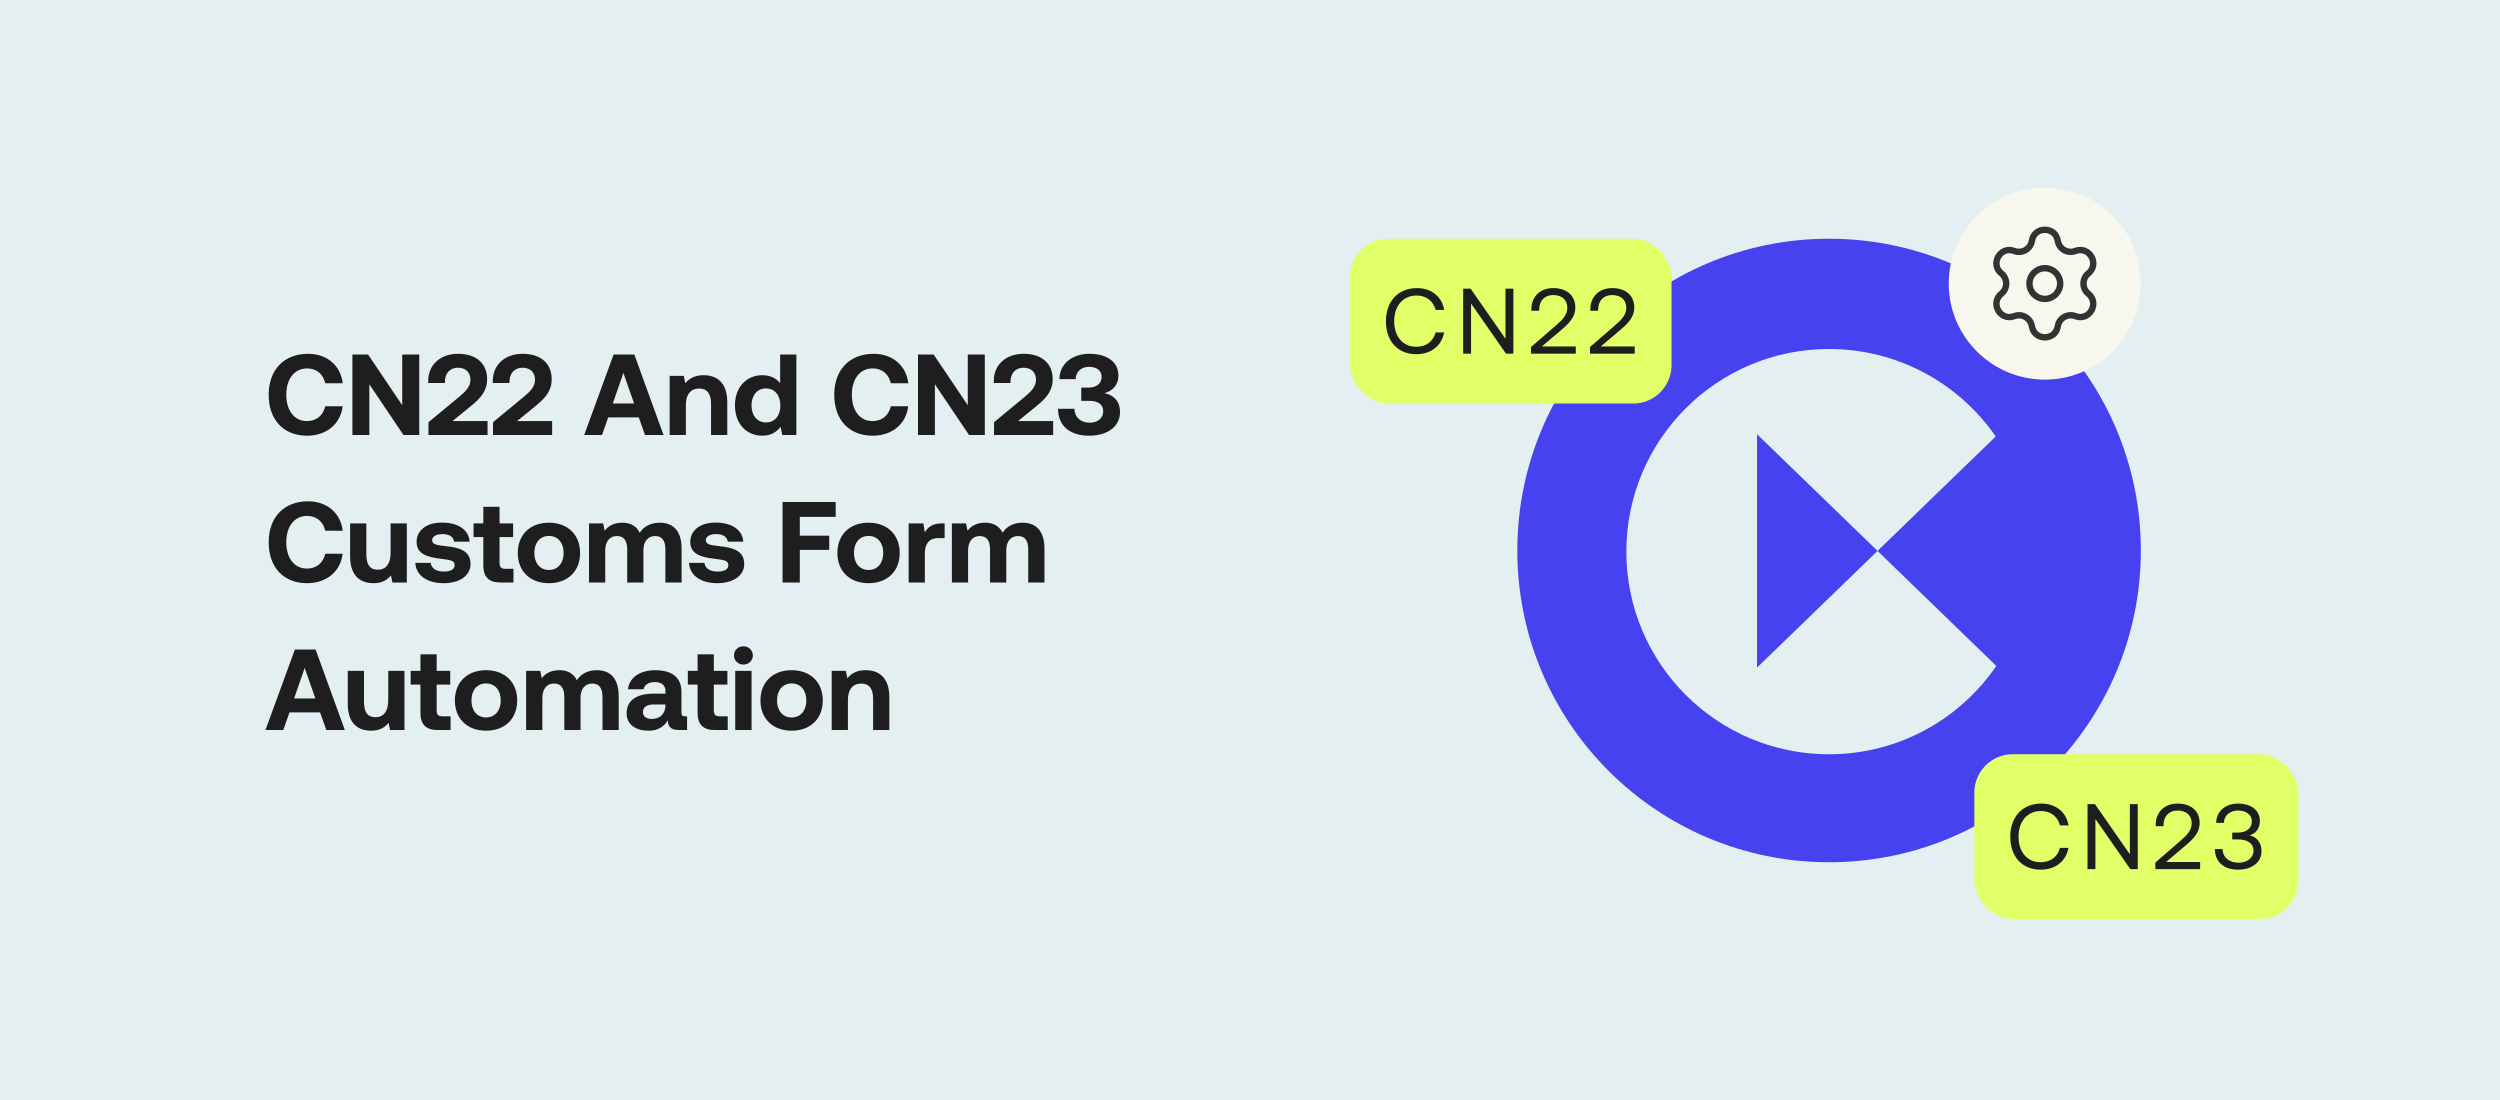 <svg xmlns="http://www.w3.org/2000/svg" width="1000" height="440" viewBox="0 0 1000 440" fill="none"><rect width="1000" height="440" fill="#E3EFF0"></rect><path d="M122.836 174.276C113.268 174.276 107.472 167.79 107.472 157.9C107.472 148.01 113.498 141.524 123.25 141.524C130.886 141.524 136.268 146.308 137.096 153.3H130.104C129.276 149.712 126.7 147.366 122.882 147.366C117.638 147.366 114.51 151.69 114.51 157.9C114.51 164.064 117.592 168.434 122.79 168.434C126.7 168.434 129.276 166.088 130.104 162.5H137.05C136.268 169.492 130.702 174.276 122.836 174.276ZM147.731 174H140.969V141.8H147.225L160.887 162.086V141.8H167.695V174H161.393L147.731 153.714V174ZM171.384 174V168.894L183.62 158.774C186.426 156.474 188.174 154.542 188.174 151.92C188.174 148.746 186.104 147.09 183.16 147.09C180.078 147.09 177.962 149.206 177.962 152.702V153.208H171.292V152.288C171.292 146.216 175.846 141.524 183.206 141.524C190.75 141.524 194.844 145.618 194.844 151.644C194.844 156.382 192.268 159.28 188.22 162.546L180.998 168.434H195.028V174H171.384ZM197.214 174V168.894L209.45 158.774C212.256 156.474 214.004 154.542 214.004 151.92C214.004 148.746 211.934 147.09 208.99 147.09C205.908 147.09 203.792 149.206 203.792 152.702V153.208H197.122V152.288C197.122 146.216 201.676 141.524 209.036 141.524C216.58 141.524 220.674 145.618 220.674 151.644C220.674 156.382 218.098 159.28 214.05 162.546L206.828 168.434H220.858V174H197.214ZM240.802 174H233.672L245.448 141.8H253.728L265.412 174H258.006L255.522 166.962H243.286L240.802 174ZM249.358 149.16L245.126 161.396H253.636L249.358 149.16ZM281.431 150.08C286.537 150.08 290.907 152.794 290.907 160.89V174H284.421V161.534C284.421 157.532 282.903 155.416 279.637 155.416C276.279 155.416 274.347 157.808 274.347 161.902V174H267.861V150.356H273.519L274.117 153.3C275.635 151.46 277.797 150.08 281.431 150.08ZM312.062 153.3V141.8H318.548V174H312.89L312.246 170.734C310.682 172.758 308.382 174.276 304.978 174.276C298.63 174.276 293.984 169.63 293.984 162.132C293.984 154.818 298.63 150.08 304.932 150.08C308.198 150.08 310.544 151.368 312.062 153.3ZM306.404 168.986C309.946 168.986 312.154 166.226 312.154 162.224C312.154 158.176 309.946 155.37 306.404 155.37C302.862 155.37 300.608 158.13 300.608 162.178C300.608 166.226 302.862 168.986 306.404 168.986ZM349.063 174.276C339.495 174.276 333.699 167.79 333.699 157.9C333.699 148.01 339.725 141.524 349.477 141.524C357.113 141.524 362.495 146.308 363.323 153.3H356.331C355.503 149.712 352.927 147.366 349.109 147.366C343.865 147.366 340.737 151.69 340.737 157.9C340.737 164.064 343.819 168.434 349.017 168.434C352.927 168.434 355.503 166.088 356.331 162.5H363.277C362.495 169.492 356.929 174.276 349.063 174.276ZM373.958 174H367.196V141.8H373.452L387.114 162.086V141.8H393.922V174H387.62L373.958 153.714V174ZM397.611 174V168.894L409.847 158.774C412.653 156.474 414.401 154.542 414.401 151.92C414.401 148.746 412.331 147.09 409.387 147.09C406.305 147.09 404.189 149.206 404.189 152.702V153.208H397.519V152.288C397.519 146.216 402.073 141.524 409.433 141.524C416.977 141.524 421.071 145.618 421.071 151.644C421.071 156.382 418.495 159.28 414.447 162.546L407.225 168.434H421.255V174H397.611ZM441.749 157.256C445.199 157.946 448.005 160.2 448.005 164.892C448.005 170.458 443.221 174.276 435.631 174.276C428.041 174.276 423.211 170.412 423.211 163.512H429.789C429.881 167.146 432.457 169.078 435.953 169.078C438.943 169.078 441.289 167.376 441.289 164.478C441.289 161.948 439.403 160.338 435.677 160.338H432.503V155.048H435.309C438.851 155.048 440.645 153.254 440.645 150.724C440.645 148.102 438.437 146.722 435.677 146.722C432.549 146.722 430.341 148.654 430.249 151.644H423.763C423.855 145.618 428.731 141.524 435.769 141.524C443.037 141.524 447.361 144.928 447.361 150.218C447.361 154.128 444.923 156.428 441.749 157.256ZM122.836 233.276C113.268 233.276 107.472 226.79 107.472 216.9C107.472 207.01 113.498 200.524 123.25 200.524C130.886 200.524 136.268 205.308 137.096 212.3H130.104C129.276 208.712 126.7 206.366 122.882 206.366C117.638 206.366 114.51 210.69 114.51 216.9C114.51 223.064 117.592 227.434 122.79 227.434C126.7 227.434 129.276 225.088 130.104 221.5H137.05C136.268 228.492 130.702 233.276 122.836 233.276ZM156.241 221.178V209.356H162.727V233H156.977L156.379 230.148C154.861 231.988 152.791 233.276 149.433 233.276C144.557 233.276 140.049 230.838 140.049 222.466V209.356H146.535V221.592C146.535 225.824 147.915 227.894 151.135 227.894C154.355 227.894 156.241 225.548 156.241 221.178ZM166.132 225.134H172.296C172.526 227.204 174.32 228.63 177.494 228.63C180.208 228.63 181.864 227.756 181.864 226.1C181.864 224.168 180.254 224.03 176.436 223.524C170.916 222.88 166.638 221.638 166.638 216.762C166.638 212.07 170.732 208.988 176.804 209.034C183.152 209.034 187.522 211.84 187.844 216.67H181.634C181.45 214.784 179.656 213.634 177.034 213.634C174.504 213.634 172.848 214.554 172.848 216.072C172.848 217.866 174.872 218.05 178.276 218.464C183.704 219.016 188.212 220.258 188.212 225.594C188.212 230.286 183.796 233.276 177.448 233.276C170.87 233.276 166.408 230.194 166.132 225.134ZM193.331 226.238V214.83H189.421V209.356H193.331V202.732H199.817V209.356H205.245V214.83H199.817V225.18C199.817 226.836 200.461 227.526 202.163 227.526H205.383V233H200.093C195.585 233 193.331 230.746 193.331 226.238ZM219.571 233.276C212.027 233.276 207.105 228.446 207.105 221.178C207.105 213.91 212.027 209.08 219.571 209.08C227.115 209.08 232.037 213.91 232.037 221.178C232.037 228.492 227.115 233.276 219.571 233.276ZM219.571 227.986C223.205 227.986 225.459 225.18 225.459 221.178C225.459 217.176 223.205 214.37 219.571 214.37C215.937 214.37 213.729 217.176 213.729 221.178C213.729 225.18 215.937 227.986 219.571 227.986ZM263.898 209.08C268.774 209.08 272.638 211.84 272.638 219.43V233H266.152V219.798C266.152 216.256 264.864 214.416 262.058 214.416C259.252 214.416 257.366 216.486 257.366 220.074V233H250.88V219.798C250.88 216.256 249.592 214.416 246.74 214.416C243.934 214.416 242.094 216.578 242.094 220.12V233H235.608V209.356H241.266L241.864 212.3C243.29 210.46 245.36 209.126 248.81 209.08C251.708 209.034 254.422 210.092 255.894 213.082C257.55 210.552 260.31 209.08 263.898 209.08ZM275.607 225.134H281.771C282.001 227.204 283.795 228.63 286.969 228.63C289.683 228.63 291.339 227.756 291.339 226.1C291.339 224.168 289.729 224.03 285.911 223.524C280.391 222.88 276.113 221.638 276.113 216.762C276.113 212.07 280.207 208.988 286.279 209.034C292.627 209.034 296.997 211.84 297.319 216.67H291.109C290.925 214.784 289.131 213.634 286.509 213.634C283.979 213.634 282.323 214.554 282.323 216.072C282.323 217.866 284.347 218.05 287.751 218.464C293.179 219.016 297.687 220.258 297.687 225.594C297.687 230.286 293.271 233.276 286.923 233.276C280.345 233.276 275.883 230.194 275.607 225.134ZM313.02 233V200.8H334.272V206.734H319.92V214.278H331.696V219.936H319.92V233H313.02ZM347.419 233.276C339.875 233.276 334.953 228.446 334.953 221.178C334.953 213.91 339.875 209.08 347.419 209.08C354.963 209.08 359.885 213.91 359.885 221.178C359.885 228.492 354.963 233.276 347.419 233.276ZM347.419 227.986C351.053 227.986 353.307 225.18 353.307 221.178C353.307 217.176 351.053 214.37 347.419 214.37C343.785 214.37 341.577 217.176 341.577 221.178C341.577 225.18 343.785 227.986 347.419 227.986ZM376.749 209.356H377.853V215.244H375.277C371.413 215.244 369.941 217.82 369.941 221.408V233H363.455V209.356H369.343L369.941 212.898C371.229 210.782 373.069 209.356 376.749 209.356ZM409.04 209.08C413.916 209.08 417.78 211.84 417.78 219.43V233H411.294V219.798C411.294 216.256 410.006 214.416 407.2 214.416C404.394 214.416 402.508 216.486 402.508 220.074V233H396.022V219.798C396.022 216.256 394.734 214.416 391.882 214.416C389.076 214.416 387.236 216.578 387.236 220.12V233H380.75V209.356H386.408L387.006 212.3C388.432 210.46 390.502 209.126 393.952 209.08C396.85 209.034 399.564 210.092 401.036 213.082C402.692 210.552 405.452 209.08 409.04 209.08ZM113.314 292H106.184L117.96 259.8H126.24L137.924 292H130.518L128.034 284.962H115.798L113.314 292ZM121.87 267.16L117.638 279.396H126.148L121.87 267.16ZM155.298 280.178V268.356H161.784V292H156.034L155.436 289.148C153.918 290.988 151.848 292.276 148.49 292.276C143.614 292.276 139.106 289.838 139.106 281.466V268.356H145.592V280.592C145.592 284.824 146.972 286.894 150.192 286.894C153.412 286.894 155.298 284.548 155.298 280.178ZM168.175 285.238V273.83H164.265V268.356H168.175V261.732H174.661V268.356H180.089V273.83H174.661V284.18C174.661 285.836 175.305 286.526 177.007 286.526H180.227V292H174.937C170.429 292 168.175 289.746 168.175 285.238ZM194.415 292.276C186.871 292.276 181.949 287.446 181.949 280.178C181.949 272.91 186.871 268.08 194.415 268.08C201.959 268.08 206.881 272.91 206.881 280.178C206.881 287.492 201.959 292.276 194.415 292.276ZM194.415 286.986C198.049 286.986 200.303 284.18 200.303 280.178C200.303 276.176 198.049 273.37 194.415 273.37C190.781 273.37 188.573 276.176 188.573 280.178C188.573 284.18 190.781 286.986 194.415 286.986ZM238.741 268.08C243.617 268.08 247.481 270.84 247.481 278.43V292H240.995V278.798C240.995 275.256 239.707 273.416 236.901 273.416C234.095 273.416 232.209 275.486 232.209 279.074V292H225.723V278.798C225.723 275.256 224.435 273.416 221.583 273.416C218.777 273.416 216.937 275.578 216.937 279.12V292H210.451V268.356H216.109L216.707 271.3C218.133 269.46 220.203 268.126 223.653 268.08C226.551 268.034 229.265 269.092 230.737 272.082C232.393 269.552 235.153 268.08 238.741 268.08ZM274.095 286.526H274.831V292H271.519C268.161 292 267.103 290.39 267.149 288.136C265.493 290.758 263.101 292.276 259.421 292.276C254.315 292.276 250.635 289.838 250.635 285.33C250.635 280.316 254.407 277.464 261.491 277.464H266.183V276.314C266.183 274.198 264.665 272.818 261.951 272.818C259.421 272.818 257.719 273.968 257.443 275.716H251.187C251.647 271.116 255.879 268.08 262.135 268.08C268.759 268.08 272.577 271.024 272.577 276.682V285.054C272.577 286.296 273.083 286.526 274.095 286.526ZM266.183 282.248V281.788H261.445C258.731 281.788 257.167 282.892 257.167 284.87C257.167 286.526 258.501 287.584 260.663 287.584C264.067 287.584 266.137 285.468 266.183 282.248ZM279.042 285.238V273.83H275.132V268.356H279.042V261.732H285.528V268.356H290.956V273.83H285.528V284.18C285.528 285.836 286.172 286.526 287.874 286.526H291.094V292H285.804C281.296 292 279.042 289.746 279.042 285.238ZM297.362 265.826C295.246 265.826 293.59 264.262 293.59 262.192C293.59 260.076 295.246 258.512 297.362 258.512C299.478 258.512 301.134 260.076 301.134 262.192C301.134 264.262 299.478 265.826 297.362 265.826ZM294.096 292V268.356H300.628V292H294.096ZM316.648 292.276C309.104 292.276 304.182 287.446 304.182 280.178C304.182 272.91 309.104 268.08 316.648 268.08C324.192 268.08 329.114 272.91 329.114 280.178C329.114 287.492 324.192 292.276 316.648 292.276ZM316.648 286.986C320.282 286.986 322.536 284.18 322.536 280.178C322.536 276.176 320.282 273.37 316.648 273.37C313.014 273.37 310.806 276.176 310.806 280.178C310.806 284.18 313.014 286.986 316.648 286.986ZM346.254 268.08C351.36 268.08 355.73 270.794 355.73 278.89V292H349.244V279.534C349.244 275.532 347.726 273.416 344.46 273.416C341.102 273.416 339.17 275.808 339.17 279.902V292H332.684V268.356H338.342L338.94 271.3C340.458 269.46 342.62 268.08 346.254 268.08Z" fill="#1E1E1E"></path><circle cx="731.633" cy="220.194" r="124.704" fill="#4642F0"></circle><path fill-rule="evenodd" clip-rule="evenodd" d="M798.293 174.583L751.014 220.367L798.529 266.379C783.928 287.711 759.396 301.708 731.594 301.708C686.829 301.708 650.539 265.418 650.539 220.653C650.539 175.887 686.829 139.598 731.594 139.598C759.246 139.598 783.665 153.445 798.293 174.583ZM751.014 220.363L702.819 267.034L702.819 173.693L751.014 220.363Z" fill="#E3EFF0"></path><rect x="540" y="95.492" width="128.614" height="65.93" rx="15.368" fill="#E1FF67"></rect><path d="M566.509 141.68C559.044 141.68 554.365 136.406 554.365 128.458C554.365 120.584 559.23 115.236 566.769 115.236C572.526 115.236 576.723 118.579 577.689 123.964H574.272C573.269 120.361 570.521 118.207 566.621 118.207C561.161 118.207 557.67 122.441 557.67 128.458C557.67 134.438 561.013 138.709 566.472 138.709C570.483 138.709 573.269 136.592 574.235 132.952H577.652C576.686 138.337 572.378 141.68 566.509 141.68ZM588.424 141.457H585.267V115.459H588.239L602.203 135.515V115.459H605.36V141.457H602.389L588.424 121.401V141.457ZM612.408 141.457V138.82L622.51 130.055C624.924 127.975 626.93 125.97 626.93 123.147C626.93 119.878 624.701 118.021 621.247 118.021C617.905 118.021 615.676 120.25 615.676 123.815V124.298H612.557V123.63C612.557 118.727 616.011 115.236 621.247 115.236C626.856 115.236 630.124 118.319 630.124 122.998C630.124 126.898 627.598 129.349 624.516 131.986L616.716 138.597H630.31V141.457H612.408ZM635.998 141.457V138.82L646.1 130.055C648.514 127.975 650.52 125.97 650.52 123.147C650.52 119.878 648.291 118.021 644.837 118.021C641.495 118.021 639.266 120.25 639.266 123.815V124.298H636.146V123.63C636.146 118.727 639.601 115.236 644.837 115.236C650.446 115.236 653.714 118.319 653.714 122.998C653.714 126.898 651.188 129.349 648.106 131.986L640.306 138.597H653.9V141.457H635.998Z" fill="#1E1E1E"></path><rect x="789.742" y="301.684" width="129.614" height="65.93" rx="15.368" fill="#E1FF67"></rect><path d="M816.252 347.871C808.786 347.871 804.107 342.597 804.107 334.649C804.107 326.776 808.972 321.427 816.512 321.427C822.268 321.427 826.465 324.77 827.431 330.155H824.014C823.011 326.553 820.263 324.399 816.363 324.399C810.903 324.399 807.412 328.633 807.412 334.649C807.412 340.629 810.755 344.9 816.215 344.9C820.226 344.9 823.011 342.783 823.977 339.143H827.394C826.428 344.529 822.12 347.871 816.252 347.871ZM838.167 347.648H835.01V321.65H837.981L851.946 341.706V321.65H855.103V347.648H852.131L838.167 327.593V347.648ZM862.15 347.648V345.011L872.252 336.246C874.666 334.166 876.672 332.161 876.672 329.338C876.672 326.07 874.444 324.213 870.99 324.213C867.647 324.213 865.419 326.441 865.419 330.007V330.49H862.299V329.821C862.299 324.919 865.753 321.427 870.99 321.427C876.598 321.427 879.866 324.51 879.866 329.19C879.866 333.089 877.341 335.541 874.258 338.178L866.458 344.789H880.052V347.648H862.15ZM899.742 334.129C902.119 334.575 904.607 336.469 904.607 340.443C904.607 344.863 900.893 347.871 895.248 347.871C889.603 347.871 885.963 344.789 885.963 339.626H889.046C889.083 343.043 891.757 345.086 895.434 345.086C898.814 345.086 901.413 343.192 901.413 340.22C901.413 337.509 899.185 335.764 895.137 335.764H892.908V333.052H894.951C898.814 333.052 900.745 331.121 900.745 328.484C900.745 325.847 898.368 324.213 895.248 324.213C891.98 324.213 889.603 326.181 889.566 329.153H886.483C886.52 324.584 890.086 321.427 895.211 321.427C900.559 321.427 903.939 324.213 903.939 328.298C903.939 331.567 902.23 333.461 899.742 334.129Z" fill="#1E1E1E"></path><ellipse cx="817.922" cy="113.422" rx="38.422" ry="38.422" transform="rotate(-90 817.922 113.422)" fill="#F7F7ED"></ellipse><circle cx="817.929" cy="113.423" r="6.148" stroke="#333333" stroke-width="2.561"></circle><path d="M812.761 96.321C813.7 90.435 822.172 90.435 823.111 96.321C823.635 99.608 827.051 101.579 830.159 100.39C835.726 98.26 839.962 105.597 835.334 109.354C832.75 111.451 832.75 115.394 835.334 117.492C839.962 121.248 835.726 128.585 830.159 126.455C827.051 125.266 823.635 127.238 823.111 130.524C822.172 136.411 813.7 136.411 812.761 130.524C812.237 127.238 808.822 125.266 805.713 126.455C800.146 128.585 795.91 121.248 800.538 117.492C803.122 115.394 803.122 111.451 800.538 109.354C795.91 105.597 800.146 98.26 805.713 100.39C808.822 101.579 812.237 99.608 812.761 96.321Z" stroke="#333333" stroke-width="2.561"></path></svg>